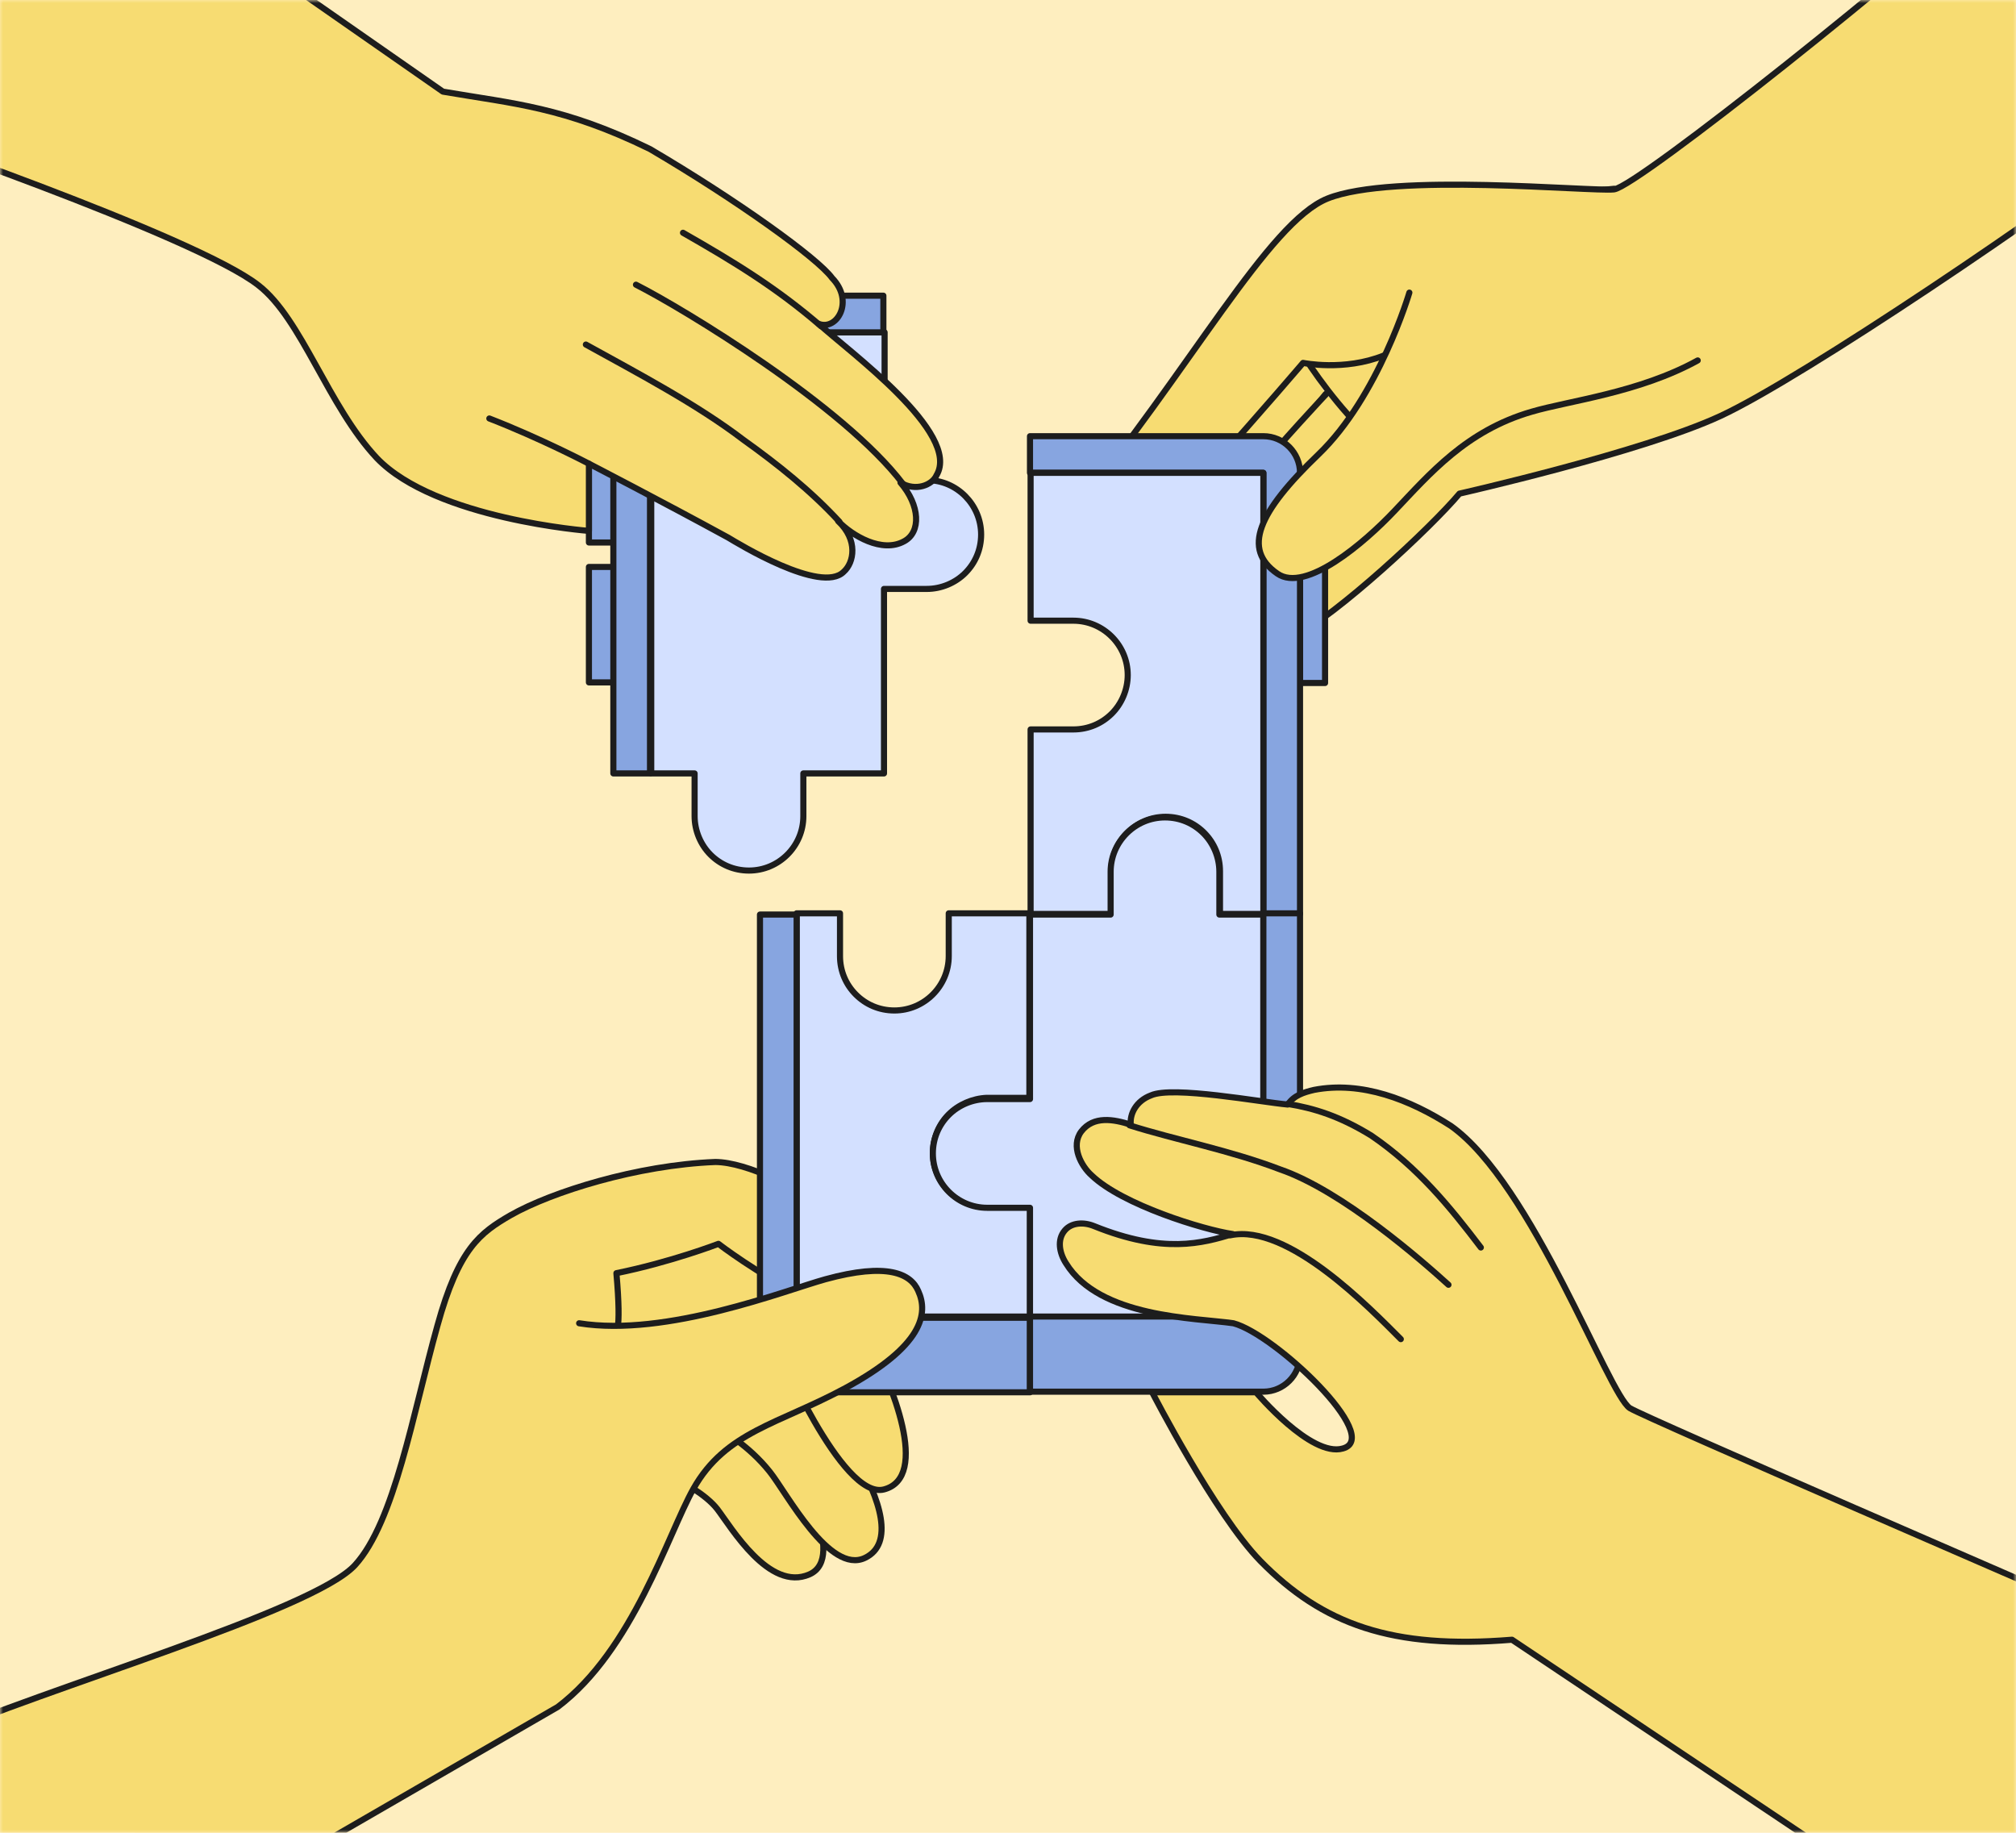<?xml version="1.0" encoding="UTF-8"?> <svg xmlns="http://www.w3.org/2000/svg" width="330" height="300" viewBox="0 0 330 300" fill="none"><rect width="330" height="300" fill="#FEEEBF"></rect><mask id="mask0_8165_14483" style="mask-type:alpha" maskUnits="userSpaceOnUse" x="0" y="0" width="330" height="300"><rect width="330" height="300" fill="#FFECBF"></rect></mask><g mask="url(#mask0_8165_14483)"><path d="M102.3 238.299C102.3 238.299 113.8 242.399 117.4 246.999C119.7 249.999 125.9 260.599 132.5 257.699C138.8 254.899 130.1 240.299 129.4 239.199C129.4 239.199 121.3 229.499 110.9 226.299" fill="#F7DC72"></path><path d="M102.3 238.299C102.3 238.299 113.8 242.399 117.4 246.999C119.7 249.999 125.9 260.599 132.5 257.699C138.8 254.899 130.1 240.299 129.4 239.199C129.4 239.199 121.3 229.499 110.9 226.299" stroke="#1D1D1D" stroke-miterlimit="10" stroke-linecap="round" stroke-linejoin="round"></path><path d="M96.899 223.199C106.599 219.799 119.699 218.199 126.199 222.099C132.699 225.999 151.199 250.399 141.599 254.999C135.799 257.799 128.799 244.399 125.999 240.899C122.499 236.499 118.199 234.199 118.199 234.199" fill="#F7DC72"></path><path d="M96.899 223.199C106.599 219.799 119.699 218.199 126.199 222.099C132.699 225.999 151.199 250.399 141.599 254.999C135.799 257.799 128.799 244.399 125.999 240.899C122.499 236.499 118.199 234.199 118.199 234.199" stroke="#1D1D1D" stroke-miterlimit="10" stroke-linecap="round" stroke-linejoin="round"></path><path d="M95.1 203.299C95.1 203.299 115.7 199.499 127.6 202.999C137.7 205.999 139.9 214.999 142 218.899C146 226.399 152.3 241.799 144.7 243.799C137.8 245.599 127.1 220.199 127.1 220.199C128.4 219.699 112.5 219.899 102.2 223.099" fill="#F7DC72"></path><path d="M95.1 203.299C95.1 203.299 115.7 199.499 127.6 202.999C137.7 205.999 139.9 214.999 142 218.899C146 226.399 152.3 241.799 144.7 243.799C137.8 245.599 127.1 220.199 127.1 220.199C128.4 219.699 112.5 219.899 102.2 223.099" stroke="#1D1D1D" stroke-miterlimit="10" stroke-linecap="round" stroke-linejoin="round"></path><path d="M74.1 288.799L100.7 218.399C100.7 218.399 101.8 218.499 100.9 208.399C109.8 206.599 117.6 203.599 117.6 203.599C117.6 203.599 143.6 223.599 149.1 211.099C150.9 206.999 127.5 190.299 117.1 190.199C104.3 190.699 90.3 195.099 83.6 198.899C78.6 201.799 75.1 204.299 71.6 216.999C67.6 231.299 64.6 249.099 58.1 256.199C51.2 263.699 8 276.099 -11.9 284.799L9 326.999" fill="#F7DC72"></path><path d="M74.1 288.799L100.7 218.399C100.7 218.399 101.8 218.499 100.9 208.399C109.8 206.599 117.6 203.599 117.6 203.599C117.6 203.599 143.6 223.599 149.1 211.099C150.9 206.999 127.5 190.299 117.1 190.199C104.3 190.699 90.3 195.099 83.6 198.899C78.6 201.799 75.1 204.299 71.6 216.999C67.6 231.299 64.6 249.099 58.1 256.199C51.2 263.699 8 276.099 -11.9 284.799L9 326.999" stroke="#1D1D1D" stroke-miterlimit="10" stroke-linecap="round" stroke-linejoin="round"></path><path d="M211.2 55.199C211.2 55.199 179.5 83.699 177.7 93.599C176.8 98.699 181.2 99.599 184.1 98.399C193.3 94.799 217 64.499 217 64.499" fill="#F7DC72"></path><path d="M211.2 55.199C211.2 55.199 179.5 83.699 177.7 93.599C176.8 98.699 181.2 99.599 184.1 98.399C193.3 94.799 217 64.499 217 64.499" stroke="#1D1D1D" stroke-miterlimit="10" stroke-linecap="round" stroke-linejoin="round"></path><path d="M217.1 64.5C217.1 64.5 189.3 93.9 189.2 101.7C189.1 106.2 195.1 108 199.9 103.6C203.7 100.2 219.3 82.7 225.1 73.2" fill="#F7DC72"></path><path d="M217.1 64.5C217.1 64.5 189.3 93.9 189.2 101.7C189.1 106.2 195.1 108 199.9 103.6C203.7 100.2 219.3 82.7 225.1 73.2" stroke="#1D1D1D" stroke-miterlimit="10" stroke-linecap="round" stroke-linejoin="round"></path><path d="M264.201 30.9L224.001 35C220.001 45.9 225.101 73.2 225.101 73.2C212.801 89.4 208.101 95.4 206.601 98.6C204.601 102.5 208.301 105.9 211.801 104.2C218.801 100.7 234.201 86.4 238.901 80.8C238.901 80.8 268.901 74 281.601 68.1C295.001 61.9 336.101 34.1 352.201 21.5" fill="#F7DC72"></path><path d="M264.201 30.9L224.001 35C220.001 45.9 225.101 73.2 225.101 73.2C212.801 89.4 208.101 95.4 206.601 98.6C204.601 102.5 208.301 105.9 211.801 104.2C218.801 100.7 234.201 86.4 238.901 80.8C238.901 80.8 268.901 74 281.601 68.1C295.001 61.9 336.101 34.1 352.201 21.5" stroke="#1D1D1D" stroke-miterlimit="10" stroke-linecap="round" stroke-linejoin="round"></path><path d="M209.5 51.6C209.5 51.6 216.8 66.4 228.5 75.2C228.5 75.2 245.9 60.5 255.5 59.6C265.1 58.7 272.1 59 272.1 59" fill="#F7DC72"></path><path d="M209.5 51.6C209.5 51.6 216.8 66.4 228.5 75.2C228.5 75.2 245.9 60.5 255.5 59.6C265.1 58.7 272.1 59 272.1 59" stroke="#1D1D1D" stroke-miterlimit="10" stroke-linecap="round" stroke-linejoin="round"></path><path d="M226.5 58.2C220 60.8 213.3 59.4 213.3 59.4C213.3 59.4 185.9 91.5 180 94.9C173.5 98.8 167.3 93.9 175.1 84.5C195 60.3 207.6 36.4 217.3 32.5C228 28.2 260.3 31.4 264.2 31C268.1 30.5 313.6 -5.8 329.8 -21C329.8 -21 345.8 9 352 21.6" fill="#F7DC72"></path><path d="M226.5 58.2C220 60.8 213.3 59.4 213.3 59.4C213.3 59.4 185.9 91.5 180 94.9C173.5 98.8 167.3 93.9 175.1 84.5C195 60.3 207.6 36.4 217.3 32.5C228 28.2 260.3 31.4 264.2 31C268.1 30.5 313.6 -5.8 329.8 -21C329.8 -21 345.8 9 352 21.6" stroke="#1D1D1D" stroke-miterlimit="10" stroke-linecap="round" stroke-linejoin="round"></path><path d="M155.3 182.4C153.7 184 152.7 186.3 152.7 188.7C152.7 193.6 156.7 197.6 161.6 197.6H168.6V215.5H130.4V149.5H137.5V156.5C137.5 159 138.5 161.2 140.1 162.8C141.7 164.4 143.9 165.4 146.4 165.4C151.3 165.4 155.3 161.4 155.3 156.5V149.5H168.5V179.7H161.5C159.2 179.8 156.9 180.8 155.3 182.4Z" fill="#D3E0FF" stroke="#1D1D1D" stroke-miterlimit="10" stroke-linecap="round" stroke-linejoin="round"></path><path d="M168.6 215.599V227.899H130.4C127.1 227.899 124.4 225.199 124.4 221.899V149.699H130.4V215.699H168.6V215.599Z" fill="#87A5E0" stroke="#1D1D1D" stroke-miterlimit="10" stroke-linecap="round" stroke-linejoin="round"></path><path d="M216.9 92.898H212.8V111.798H216.9V92.898Z" fill="#87A5E0" stroke="#1D1D1D" stroke-miterlimit="10" stroke-linecap="round" stroke-linejoin="round"></path><path d="M212.8 77.398V149.598H206.8V77.398H168.6V71.398H206.8C210.1 71.398 212.8 74.098 212.8 77.398Z" fill="#87A5E0" stroke="#1D1D1D" stroke-miterlimit="10" stroke-linecap="round" stroke-linejoin="round"></path><path d="M206.799 77.398V149.598H199.699V142.598C199.699 140.098 198.699 137.898 197.099 136.298C195.499 134.698 193.299 133.698 190.799 133.698C185.899 133.698 181.899 137.698 181.899 142.598V149.598H168.699V119.398H175.699C178.199 119.398 180.399 118.398 181.999 116.798C183.599 115.198 184.599 112.898 184.599 110.498C184.599 105.598 180.599 101.598 175.699 101.598H168.699V77.398H206.799Z" fill="#D3E0FF" stroke="#1D1D1D" stroke-miterlimit="10" stroke-linecap="round" stroke-linejoin="round"></path><path d="M206.8 149.599V215.599H168.6V197.699H161.6C156.7 197.699 152.7 193.699 152.7 188.799C152.7 186.299 153.7 184.099 155.3 182.499C156.9 180.899 159.2 179.899 161.6 179.899H168.6V149.699H181.8V142.699C181.8 137.799 185.8 133.799 190.7 133.799C193.2 133.799 195.4 134.799 197 136.399C198.6 137.999 199.6 140.299 199.6 142.699V149.699H206.8V149.599Z" fill="#D3E0FF" stroke="#1D1D1D" stroke-miterlimit="10" stroke-linecap="round" stroke-linejoin="round"></path><path d="M212.801 149.598V221.798C212.801 225.098 210.101 227.798 206.801 227.798H168.601V215.498H206.801V149.498H212.801V149.598Z" fill="#87A5E0" stroke="#1D1D1D" stroke-miterlimit="10" stroke-linecap="round" stroke-linejoin="round"></path><path d="M100.5 69.898H96.4V88.798H100.5V69.898Z" fill="#87A5E0" stroke="#1D1D1D" stroke-miterlimit="10" stroke-linecap="round" stroke-linejoin="round"></path><path d="M100.5 92.799H96.4V111.699H100.5V92.799Z" fill="#87A5E0" stroke="#1D1D1D" stroke-miterlimit="10" stroke-linecap="round" stroke-linejoin="round"></path><path d="M160.601 87.498C160.601 89.998 159.601 92.198 158.001 93.798C156.401 95.398 154.101 96.398 151.701 96.398H144.701V126.598H131.501V133.598C131.501 138.498 127.501 142.498 122.601 142.498C120.101 142.498 117.901 141.498 116.301 139.898C114.701 138.298 113.701 135.998 113.701 133.598V126.598H106.601V54.398H144.801V78.598H151.801C156.601 78.598 160.601 82.598 160.601 87.498Z" fill="#D3E0FF" stroke="#1D1D1D" stroke-miterlimit="10" stroke-linecap="round" stroke-linejoin="round"></path><path d="M144.6 48.398V54.398H106.4V126.598H100.4V54.398C100.4 51.098 103.1 48.398 106.4 48.398H144.6Z" fill="#87A5E0" stroke="#1D1D1D" stroke-miterlimit="10" stroke-linecap="round" stroke-linejoin="round"></path><path d="M-21 20.499C-21 20.499 32 38.599 42.3 46.699C49.4 52.199 53.7 66.499 61.7 74.999C71.3 84.999 96.4 86.899 96.4 86.899V75.899C96.4 75.899 108.4 82.099 119.2 87.999C120.7 88.899 134.4 97.299 138.1 93.599C139.8 92.099 140.5 88.399 137.2 85.299C139.5 87.699 144.4 90.599 148 88.599C150.8 87.099 150.6 82.699 147.4 78.999C149.9 80.499 152.6 79.399 153.3 77.799C157.4 70.899 138.9 57.499 134 52.999C137 54.199 139.9 49.299 136.2 45.499C133.9 42.299 120.7 32.799 106.4 24.399C92.3 17.499 84.2 16.999 72.5 14.999L16.1 -24.301L-21 20.499Z" fill="#F7DC72" stroke="#1D1D1D" stroke-miterlimit="10" stroke-linecap="round" stroke-linejoin="round"></path><path d="M137.4 85.398C132.8 80.398 127.3 75.998 121.7 71.998C114.1 66.198 104.4 61.098 95.9 56.398" stroke="#1D1D1D" stroke-miterlimit="10" stroke-linecap="round" stroke-linejoin="round"></path><path d="M80.1 68.5C88.6 71.8 96.4 75.9 96.4 75.9" stroke="#1D1D1D" stroke-miterlimit="10" stroke-linecap="round" stroke-linejoin="round"></path><path d="M104.1 46.6C111.8 50.5 138.1 66.4 147.8 79.2" stroke="#1D1D1D" stroke-miterlimit="10" stroke-linecap="round" stroke-linejoin="round"></path><path d="M111.8 38.1C120.2 42.9 127.1 47.1 134.4 53.4" stroke="#1D1D1D" stroke-miterlimit="10" stroke-linecap="round" stroke-linejoin="round"></path><path d="M266.8 230.499C263.3 228.299 250.8 193.699 237.5 184.299C230.8 179.999 222.9 176.899 215.1 178.399C213.4 178.799 211.8 179.299 210.8 180.799C206.4 180.399 191.9 177.699 188.4 179.299C186 180.199 184.9 182.299 185.1 184.099C182.3 183.199 179 182.599 177 185.199C175.2 187.599 177 190.899 178.7 192.399C183.7 197.199 197 201.299 201.8 201.999C196.8 203.499 190.5 205.299 179.1 200.699C177.4 199.999 175.4 200.099 174.3 201.399C173 202.899 173.4 205.099 174.5 206.799C180 215.699 195.6 215.699 201.9 216.599C208.7 218.399 226.5 235.299 219.8 237.099C214.6 238.599 205.6 227.899 205.6 227.899H188.6C188.6 227.899 198.9 247.899 206.3 255.499C216.5 265.899 227.9 269.999 247.5 268.399L338.7 329.399V262.099C338.6 261.999 269.4 232.099 266.8 230.499Z" fill="#F7DC72" stroke="#1D1D1D" stroke-miterlimit="10" stroke-linecap="round" stroke-linejoin="round"></path><path d="M229.3 219.198C224.3 214.198 210.8 200.198 201.4 202.198" stroke="#1D1D1D" stroke-miterlimit="10" stroke-linecap="round" stroke-linejoin="round"></path><path d="M184.9 184.199C192.5 186.599 201.4 188.299 209.5 191.399C219.7 194.899 232.8 206.399 237.1 210.299" stroke="#1D1D1D" stroke-miterlimit="10" stroke-linecap="round" stroke-linejoin="round"></path><path d="M210.8 180.699C215.1 181.399 219.3 182.699 224.5 185.899C232.1 191.099 237.3 197.499 242.4 204.199" stroke="#1D1D1D" stroke-miterlimit="10" stroke-linecap="round" stroke-linejoin="round"></path><path d="M230.7 47.898C230.7 47.898 225.7 64.898 215.8 74.398C205.9 83.898 203.3 89.898 209.1 93.898C213.7 97.098 223.3 88.898 228.3 83.598C234 77.598 240 70.498 250.7 67.398C256.8 65.598 268.3 64.298 277.9 58.998" fill="#F7DC72"></path><path d="M230.7 47.898C230.7 47.898 225.7 64.898 215.8 74.398C205.9 83.898 203.3 89.898 209.1 93.898C213.7 97.098 223.3 88.898 228.3 83.598C234 77.598 240 70.498 250.7 67.398C256.8 65.598 268.3 64.298 277.9 58.998" stroke="#1D1D1D" stroke-miterlimit="10" stroke-linecap="round" stroke-linejoin="round"></path><path d="M94.8 216.599C109.1 218.899 128.6 211.199 135.1 209.399C145.3 206.599 149.1 208.499 150.3 211.299C152 214.999 151.1 220.299 138.4 227.199C127.5 233.099 118.8 234.299 113.5 243.699C109.3 251.199 103.6 270.099 91.3 279.399L9 326.999L5.2 319.199" fill="#F7DC72"></path><path d="M94.8 216.599C109.1 218.899 128.6 211.199 135.1 209.399C145.3 206.599 149.1 208.499 150.3 211.299C152 214.999 151.1 220.299 138.4 227.199C127.5 233.099 118.8 234.299 113.5 243.699C109.3 251.199 103.6 270.099 91.3 279.399L9 326.999L5.2 319.199" stroke="#1D1D1D" stroke-miterlimit="10" stroke-linecap="round" stroke-linejoin="round"></path></g></svg> 